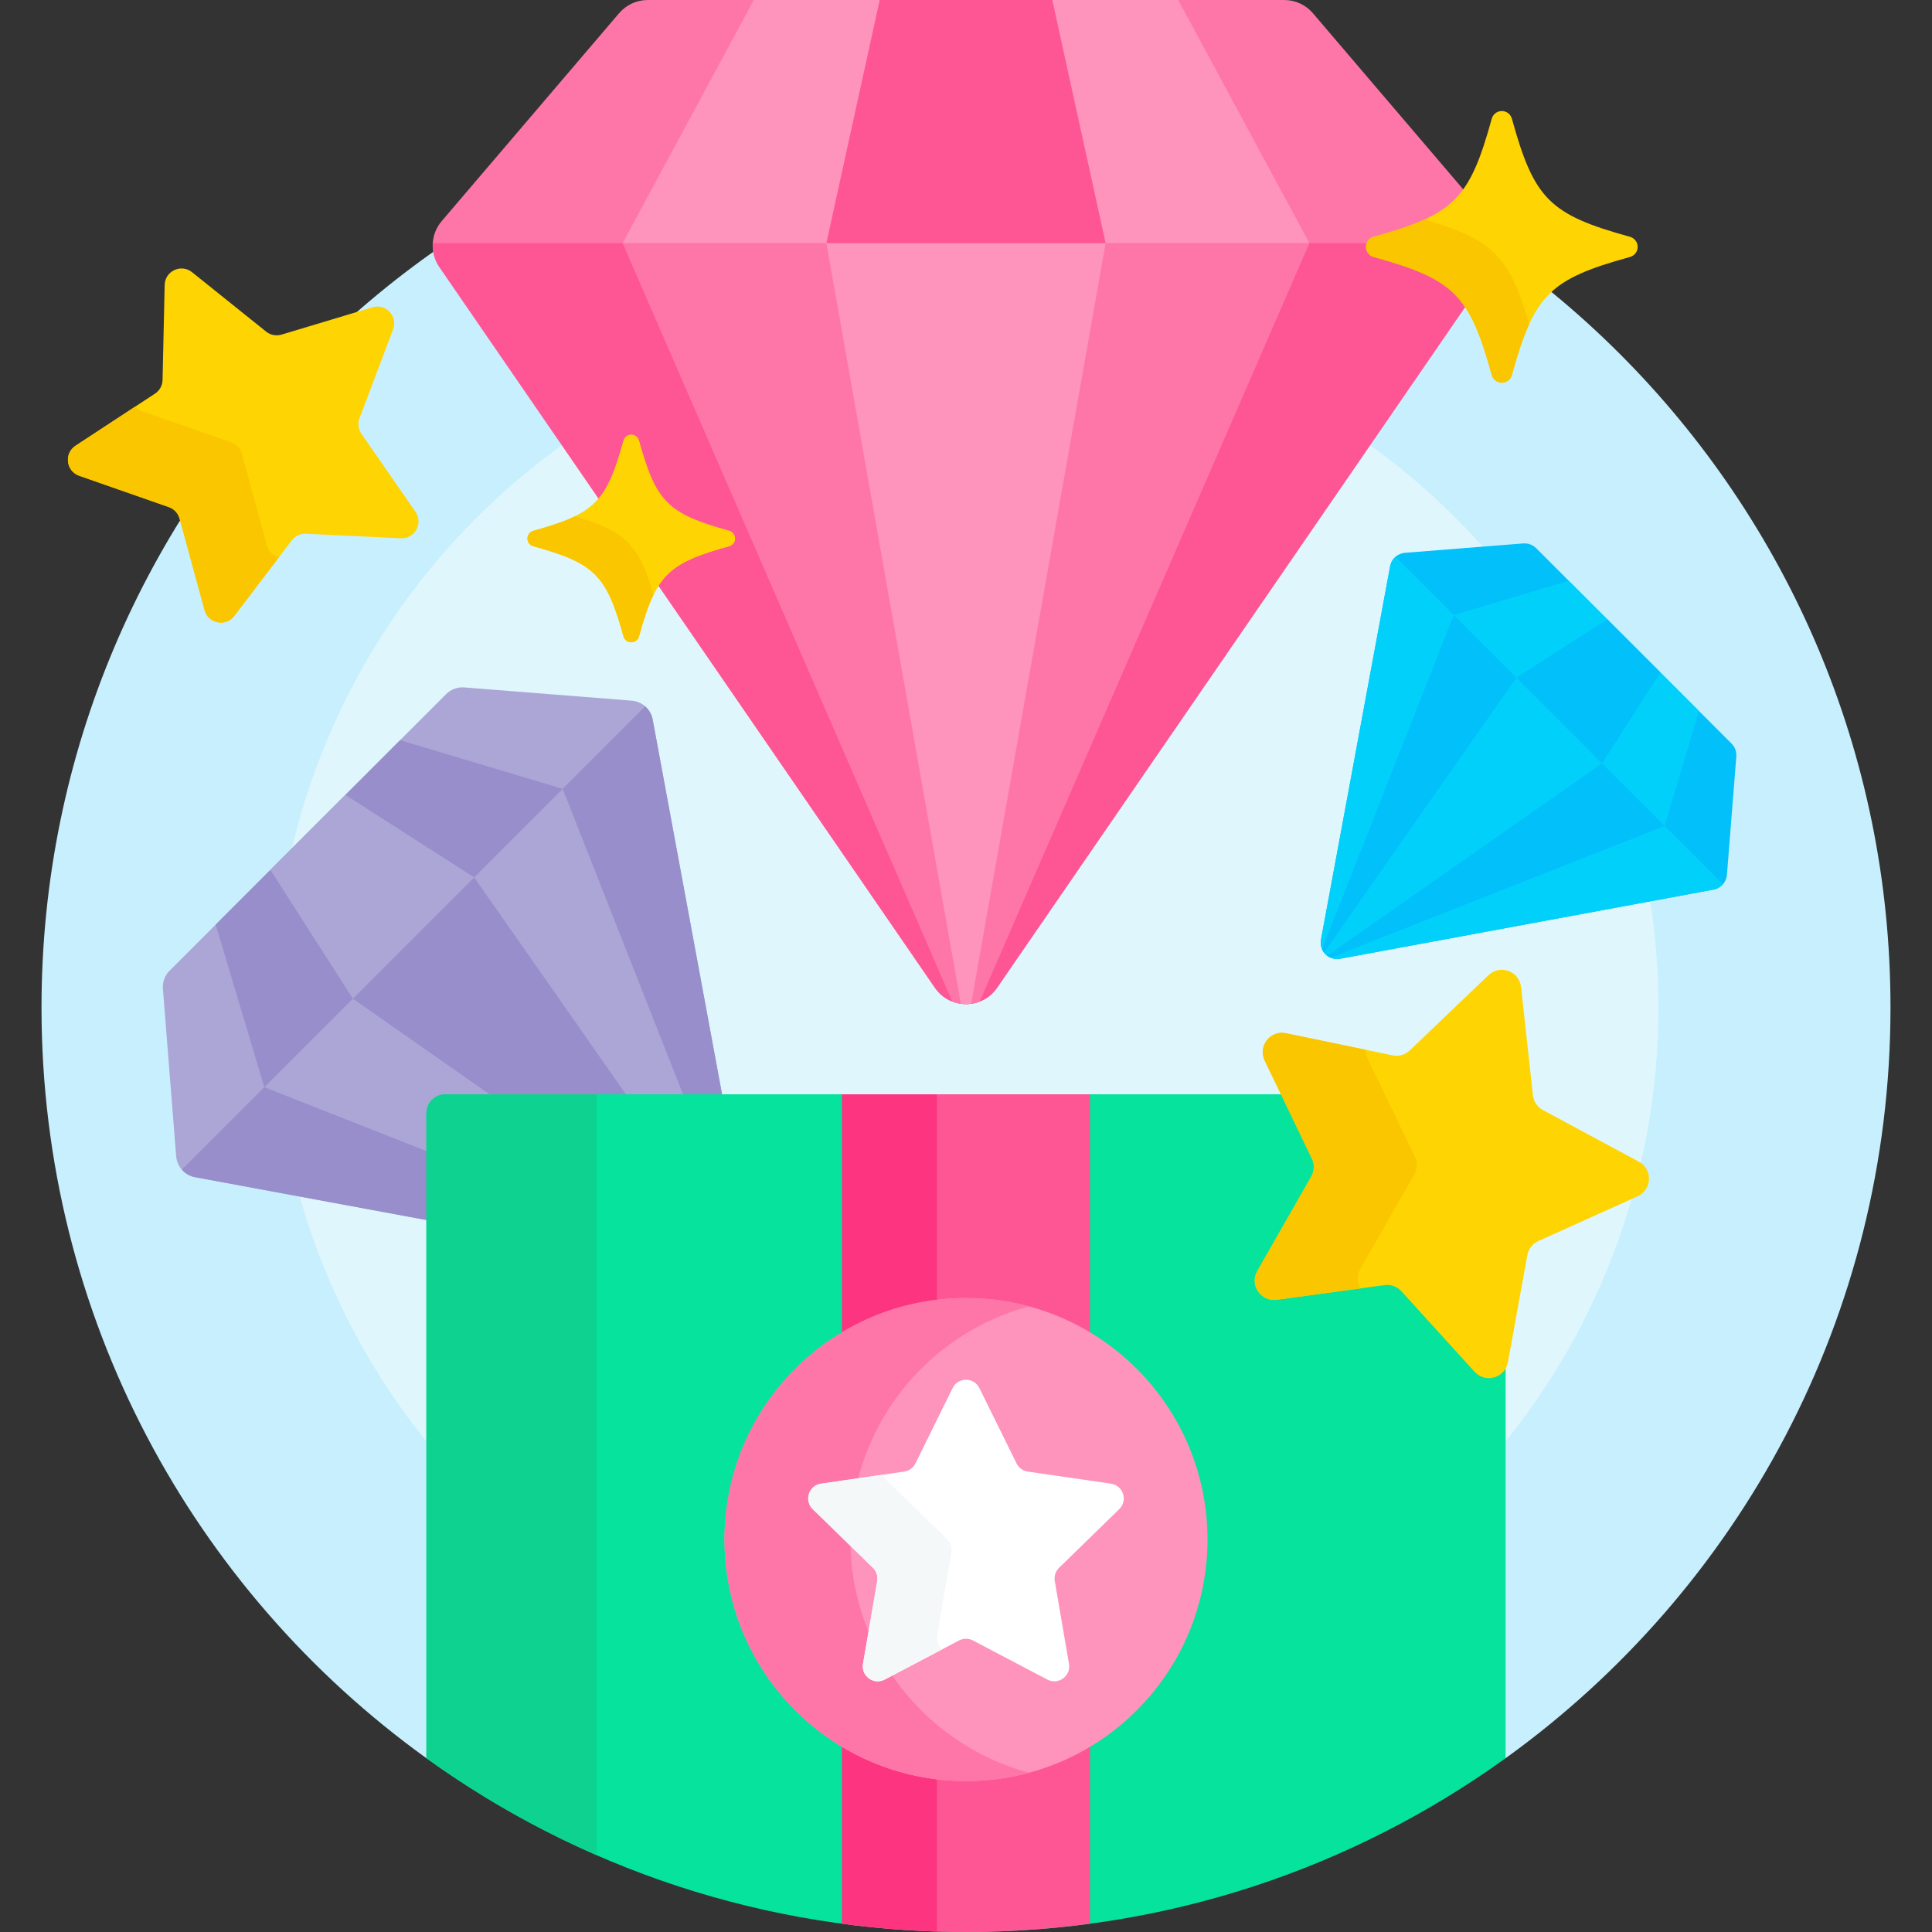 <svg id="Capa_1" enable-background="new 0 0 512 512" height="512" viewBox="0 0 512 512" width="512" xmlns="http://www.w3.org/2000/svg"><rect x="0" y="0" width="512" height="512" fill="#333333" stroke="none"/><g><path d="m256 22c-135.31 0-245 109.69-245 245 0 81.934 40.227 154.463 102 198.944l1-.513v-170.431c0-2.206 1.794-4 4-4h276c2.206 0 4 1.794 4 4v170.431l1 .513c61.773-44.481 102-117.01 102-198.944 0-135.31-109.69-245-245-245z" fill="#c8effe"/><path d="m114 295c0-2.206 1.794-4 4-4h276c2.206 0 4 1.794 4 4v88.223c25.933-31.647 41.5-72.116 41.5-116.223 0-101.344-82.156-183.5-183.5-183.5s-183.5 82.156-183.5 183.5c0 44.108 15.567 84.576 41.5 116.223z" fill="#dff6fd"/><g><g><path d="m264.24 261.769 131.335-191.021c2.564-3.729 2.304-8.714-.633-12.156l-47-55.082c-1.9-2.227-4.68-3.509-7.607-3.509h-168.67c-2.927 0-5.707 1.282-7.607 3.509l-47 55.082c-2.937 3.442-3.197 8.428-.633 12.156l131.335 191.021c3.973 5.779 12.507 5.779 16.48 0z" fill="#fe76a8"/><path d="m397.309 64.427h-282.618c-.144 2.186.425 4.417 1.733 6.321l43.432 63.171 87.903 127.851c3.973 5.779 12.507 5.779 16.48 0l131.336-191.023c1.309-1.903 1.877-4.134 1.734-6.32z" fill="#fe5694"/><path d="m259.622 265.422 87.378-200.995h-182l87.378 200.996c2.324.896 4.92.896 7.244-.001z" fill="#fe76a8"/><path d="m312.241 0h-112.482l-34.759 64.427h182z" fill="#fe93bb"/><path d="m293 64.427h-74l35.63 201.573c.91.124 1.831.124 2.741 0z" fill="#fe93bb"/><path d="m278.867 0h-45.734l-14.133 64.426h74z" fill="#fe5694"/></g></g><g><g><path d="m114 295c0-2.206 1.794-4 4-4h73.537l-18.573-100.31c-.506-2.734-2.785-4.787-5.556-5.006l-44.348-3.511c-1.793-.142-3.558.509-4.829 1.78l-73.278 73.277c-1.272 1.272-1.922 3.037-1.78 4.829l3.511 44.348c.219 2.771 2.273 5.05 5.006 5.556l62.31 11.538z" fill="#aca6d6"/><path d="m114 295c0-2.206 1.794-4 4-4h73.537l-18.573-100.31c-.258-1.396-.981-2.612-1.993-3.499l-122.78 122.78c.887 1.012 2.103 1.734 3.499 1.993l46.313 8.575 15.997 2.962z" fill="#978ecb"/><path d="m114 295c0-2.206 1.794-4 4-4h63.404l-32.289-81.953-79.068 79.068 43.953 17.317z" fill="#aca6d6"/><path d="m106.025 196.158-48.867 48.867 12.889 43.09 79.068-79.068z" fill="#978ecb"/><path d="m166.577 291-40.922-58.493-32.148 32.148 37.657 26.345z" fill="#978ecb"/><path d="m91.526 210.657-19.869 19.869 21.85 34.129 32.148-32.148z" fill="#aca6d6"/></g></g><g><g><path d="m355.135 254.079 98.985-18.328c1.932-.358 3.383-1.968 3.538-3.927l2.482-31.346c.1-1.267-.36-2.515-1.258-3.413l-51.793-51.793c-.899-.899-2.146-1.359-3.413-1.258l-31.346 2.482c-1.959.155-3.569 1.606-3.927 3.538l-18.328 98.985c-.555 2.994 2.065 5.615 5.06 5.06z" fill="#01c0fa"/><path d="m456.593 234.343-86.782-86.782c-.715.627-1.226 1.487-1.409 2.473l-6.061 32.734-12.267 66.251c-.555 2.995 2.066 5.615 5.061 5.061l98.985-18.328c.986-.183 1.846-.694 2.473-1.409z" fill="#01d0fb"/><path d="m352.595 253.783 88.55-34.888-55.886-55.886-34.888 88.55c.438.988 1.235 1.786 2.224 2.224z" fill="#01c0fa"/><path d="m450.255 188.438-34.539-34.539-30.457 9.11 55.886 55.886z" fill="#01d0fb"/><path d="m424.564 202.313-22.723-22.723-50.956 72.837c.241.317.524.6.842.842z" fill="#01d0fb"/><path d="m440.007 178.19-14.043-14.043-24.123 15.443 22.723 22.723z" fill="#01c0fa"/></g></g><g><path d="m394 290h-105.149l-1 1v61.509c-9.673-5.571-20.647-8.509-31.851-8.509s-22.178 2.937-31.852 8.509v-61.509l-1-1h-105.148c-2.761 0-5 2.239-5 5v170.944c40.242 28.977 89.624 46.056 143 46.056s102.758-17.079 143-46.056v-170.944c0-2.761-2.239-5-5-5z" fill="#05e39c"/><path d="m113 295v170.944c14.005 10.085 29.119 18.721 45.122 25.704v-201.648h-40.122c-2.761 0-5 2.239-5 5z" fill="#0ed290"/><g fill="#fe5694"><path d="m256 345c12.03 0 23.28 3.394 32.851 9.267v-64.267h-65.703v64.267c9.572-5.873 20.822-9.267 32.852-9.267z"/><path d="m256 471c-12.03 0-23.28-3.394-32.851-9.267v48.068c10.747 1.441 21.71 2.199 32.851 2.199s22.104-.758 32.851-2.199v-48.068c-9.571 5.873-20.821 9.267-32.851 9.267z"/></g><g fill="#fd3581"><path d="m223.149 461.733v48.068c8.261 1.107 16.65 1.807 25.149 2.074v-41.363c-9.124-1.118-17.654-4.18-25.149-8.779z"/><path d="m248.297 345.488v-55.488h-25.149v64.267c7.496-4.599 16.026-7.661 25.149-8.779z"/></g><g><circle cx="256" cy="408" fill="#fe93bb" r="64"/><path d="m225.35 408c0-29.576 20.067-54.454 47.325-61.792-5.318-1.432-10.905-2.208-16.675-2.208-35.346 0-64 28.654-64 64s28.654 64 64 64c5.77 0 11.357-.776 16.675-2.208-27.258-7.339-47.325-32.216-47.325-61.792z" fill="#fe76a8"/><g><g><path d="m259.544 367.85 9.859 19.977c.576 1.167 1.689 1.975 2.976 2.162l22.045 3.203c3.242.471 4.536 4.455 2.191 6.742l-15.952 15.55c-.932.908-1.357 2.216-1.137 3.499l3.766 21.956c.554 3.229-2.835 5.691-5.735 4.167l-19.718-10.366c-1.151-.605-2.527-.605-3.679 0l-19.718 10.366c-2.9 1.524-6.289-.938-5.735-4.167l3.766-21.956c.22-1.282-.205-2.59-1.137-3.499l-15.952-15.55c-2.346-2.287-1.051-6.271 2.191-6.742l22.045-3.203c1.287-.187 2.4-.996 2.976-2.162l9.859-19.977c1.45-2.937 5.64-2.937 7.089 0z" fill="#fff"/></g><g><path d="m248.37 433.362 3.766-21.956c.22-1.282-.205-2.59-1.137-3.499l-15.952-15.55c-.476-.464-.795-1-.986-1.561l-16.486 2.396c-3.242.471-4.536 4.455-2.191 6.742l15.952 15.549c.932.908 1.357 2.216 1.137 3.499l-3.766 21.956c-.554 3.229 2.835 5.691 5.735 4.167l15.3-8.044c-1.018-.844-1.632-2.184-1.372-3.699z" fill="#f5f8f9"/></g></g></g></g><g><g><g><path d="m50.895 72.135 19.636 15.749c1.147.92 2.672 1.216 4.08.793l24.106-7.247c3.545-1.066 6.773 2.396 5.463 5.858l-8.911 23.542c-.52 1.375-.331 2.918.507 4.126l14.341 20.687c2.109 3.042-.186 7.182-3.883 7.006l-25.143-1.2c-1.468-.07-2.877.587-3.767 1.757l-15.242 20.032c-2.241 2.946-6.888 2.043-7.863-1.528l-6.628-24.283c-.387-1.418-1.447-2.555-2.835-3.04l-23.762-8.306c-3.494-1.221-4.071-5.92-.976-7.95l21.046-13.808c1.229-.806 1.983-2.166 2.015-3.635l.557-25.165c.081-3.704 4.371-5.704 7.259-3.388z" fill="#fed402"/></g><g><path d="m70.736 144.56-6.628-24.283c-.387-1.418-1.447-2.555-2.835-3.04l-23.762-8.306c-.71-.248-1.292-.644-1.755-1.128l-15.739 10.326c-3.095 2.031-2.518 6.729.976 7.95l23.762 8.306c1.388.485 2.448 1.622 2.835 3.04l6.628 24.283c.975 3.571 5.621 4.474 7.863 1.528l11.827-15.543c-1.447-.379-2.715-1.458-3.172-3.133z" fill="#fac600"/></g></g></g><path d="m398 101.427c-1.246 0-2.337-.832-2.669-2.032-5.886-21.316-9.982-25.412-31.299-31.299-1.201-.331-2.032-1.424-2.032-2.669s.831-2.338 2.032-2.669c21.317-5.887 25.413-9.982 31.299-31.299.332-1.201 1.423-2.032 2.669-2.032s2.337.832 2.669 2.032c5.886 21.316 9.982 25.412 31.299 31.299 1.201.331 2.032 1.424 2.032 2.669s-.831 2.338-2.032 2.669c-21.317 5.887-25.413 9.982-31.299 31.299-.332 1.2-1.423 2.032-2.669 2.032z" fill="#fed402"/><g><path d="m377.532 58.174c-3.555 1.63-7.937 3.047-13.501 4.583-1.201.331-2.032 1.424-2.032 2.669s.831 2.338 2.032 2.669c21.317 5.887 25.413 9.982 31.299 31.299.332 1.201 1.423 2.032 2.669 2.032s2.337-.832 2.669-2.032c1.536-5.563 2.953-9.945 4.583-13.501-5.238-17.993-9.724-22.479-27.719-27.719z" fill="#fac600"/></g><path d="m167.287 170.213c-.952 0-1.786-.635-2.039-1.552-4.497-16.283-7.625-19.412-23.909-23.909-.917-.253-1.552-1.088-1.552-2.039s.635-1.786 1.552-2.039c16.284-4.497 19.412-7.625 23.909-23.909.253-.917 1.087-1.552 2.039-1.552s1.786.635 2.039 1.552c4.497 16.283 7.625 19.412 23.909 23.909.917.253 1.552 1.088 1.552 2.039s-.635 1.786-1.552 2.039c-16.284 4.497-19.412 7.625-23.909 23.909-.254.917-1.088 1.552-2.039 1.552z" fill="#fed402"/><path d="m167.287 170.213c-.952 0-1.786-.635-2.039-1.552-4.497-16.283-7.625-19.412-23.909-23.909-.917-.253-1.552-1.088-1.552-2.039s.635-1.786 1.552-2.039c16.284-4.497 19.412-7.625 23.909-23.909.253-.917 1.087-1.552 2.039-1.552s1.786.635 2.039 1.552c4.497 16.283 7.625 19.412 23.909 23.909.917.253 1.552 1.088 1.552 2.039s-.635 1.786-1.552 2.039c-16.284 4.497-19.412 7.625-23.909 23.909-.254.917-1.088 1.552-2.039 1.552z" fill="#fed402"/><path d="m152.373 136.822c-2.839 1.396-6.394 2.571-11.034 3.852-.917.253-1.552 1.088-1.552 2.039s.635 1.786 1.552 2.039c16.284 4.497 19.412 7.625 23.909 23.909.253.917 1.087 1.552 2.039 1.552s1.786-.635 2.039-1.552c1.281-4.64 2.457-8.196 3.852-11.034-3.939-13.413-7.391-16.865-20.805-20.805z" fill="#fac600"/><g><g><g><path d="m403.087 261.566 3.149 28.674c.184 1.674 1.18 3.151 2.664 3.949l25.406 13.661c3.736 2.009 3.547 7.43-.32 9.174l-26.297 11.856c-1.536.692-2.632 2.096-2.933 3.754l-5.142 28.384c-.756 4.174-5.97 5.669-8.824 2.53l-19.402-21.347c-1.133-1.247-2.807-1.856-4.476-1.629l-28.584 3.881c-4.203.571-7.237-3.926-5.133-7.61l14.306-25.049c.835-1.463.898-3.243.166-4.76l-12.524-25.986c-1.842-3.821 1.498-8.096 5.651-7.233l28.244 5.866c1.649.343 3.362-.148 4.579-1.313l20.844-19.941c3.065-2.933 8.162-1.078 8.626 3.139z" fill="#fed402"/></g><g><path d="m360.476 336.332 14.306-25.049c.835-1.463.898-3.243.166-4.76l-12.524-25.986c-.374-.776-.525-1.569-.508-2.336l-21.121-4.386c-4.154-.862-7.493 3.412-5.651 7.233l12.524 25.986c.731 1.518.669 3.298-.166 4.76l-14.306 25.049c-2.104 3.684.929 8.181 5.133 7.61l22.179-3.012c-.866-1.478-1.02-3.38-.032-5.109z" fill="#fac600"/></g></g></g></g></svg>